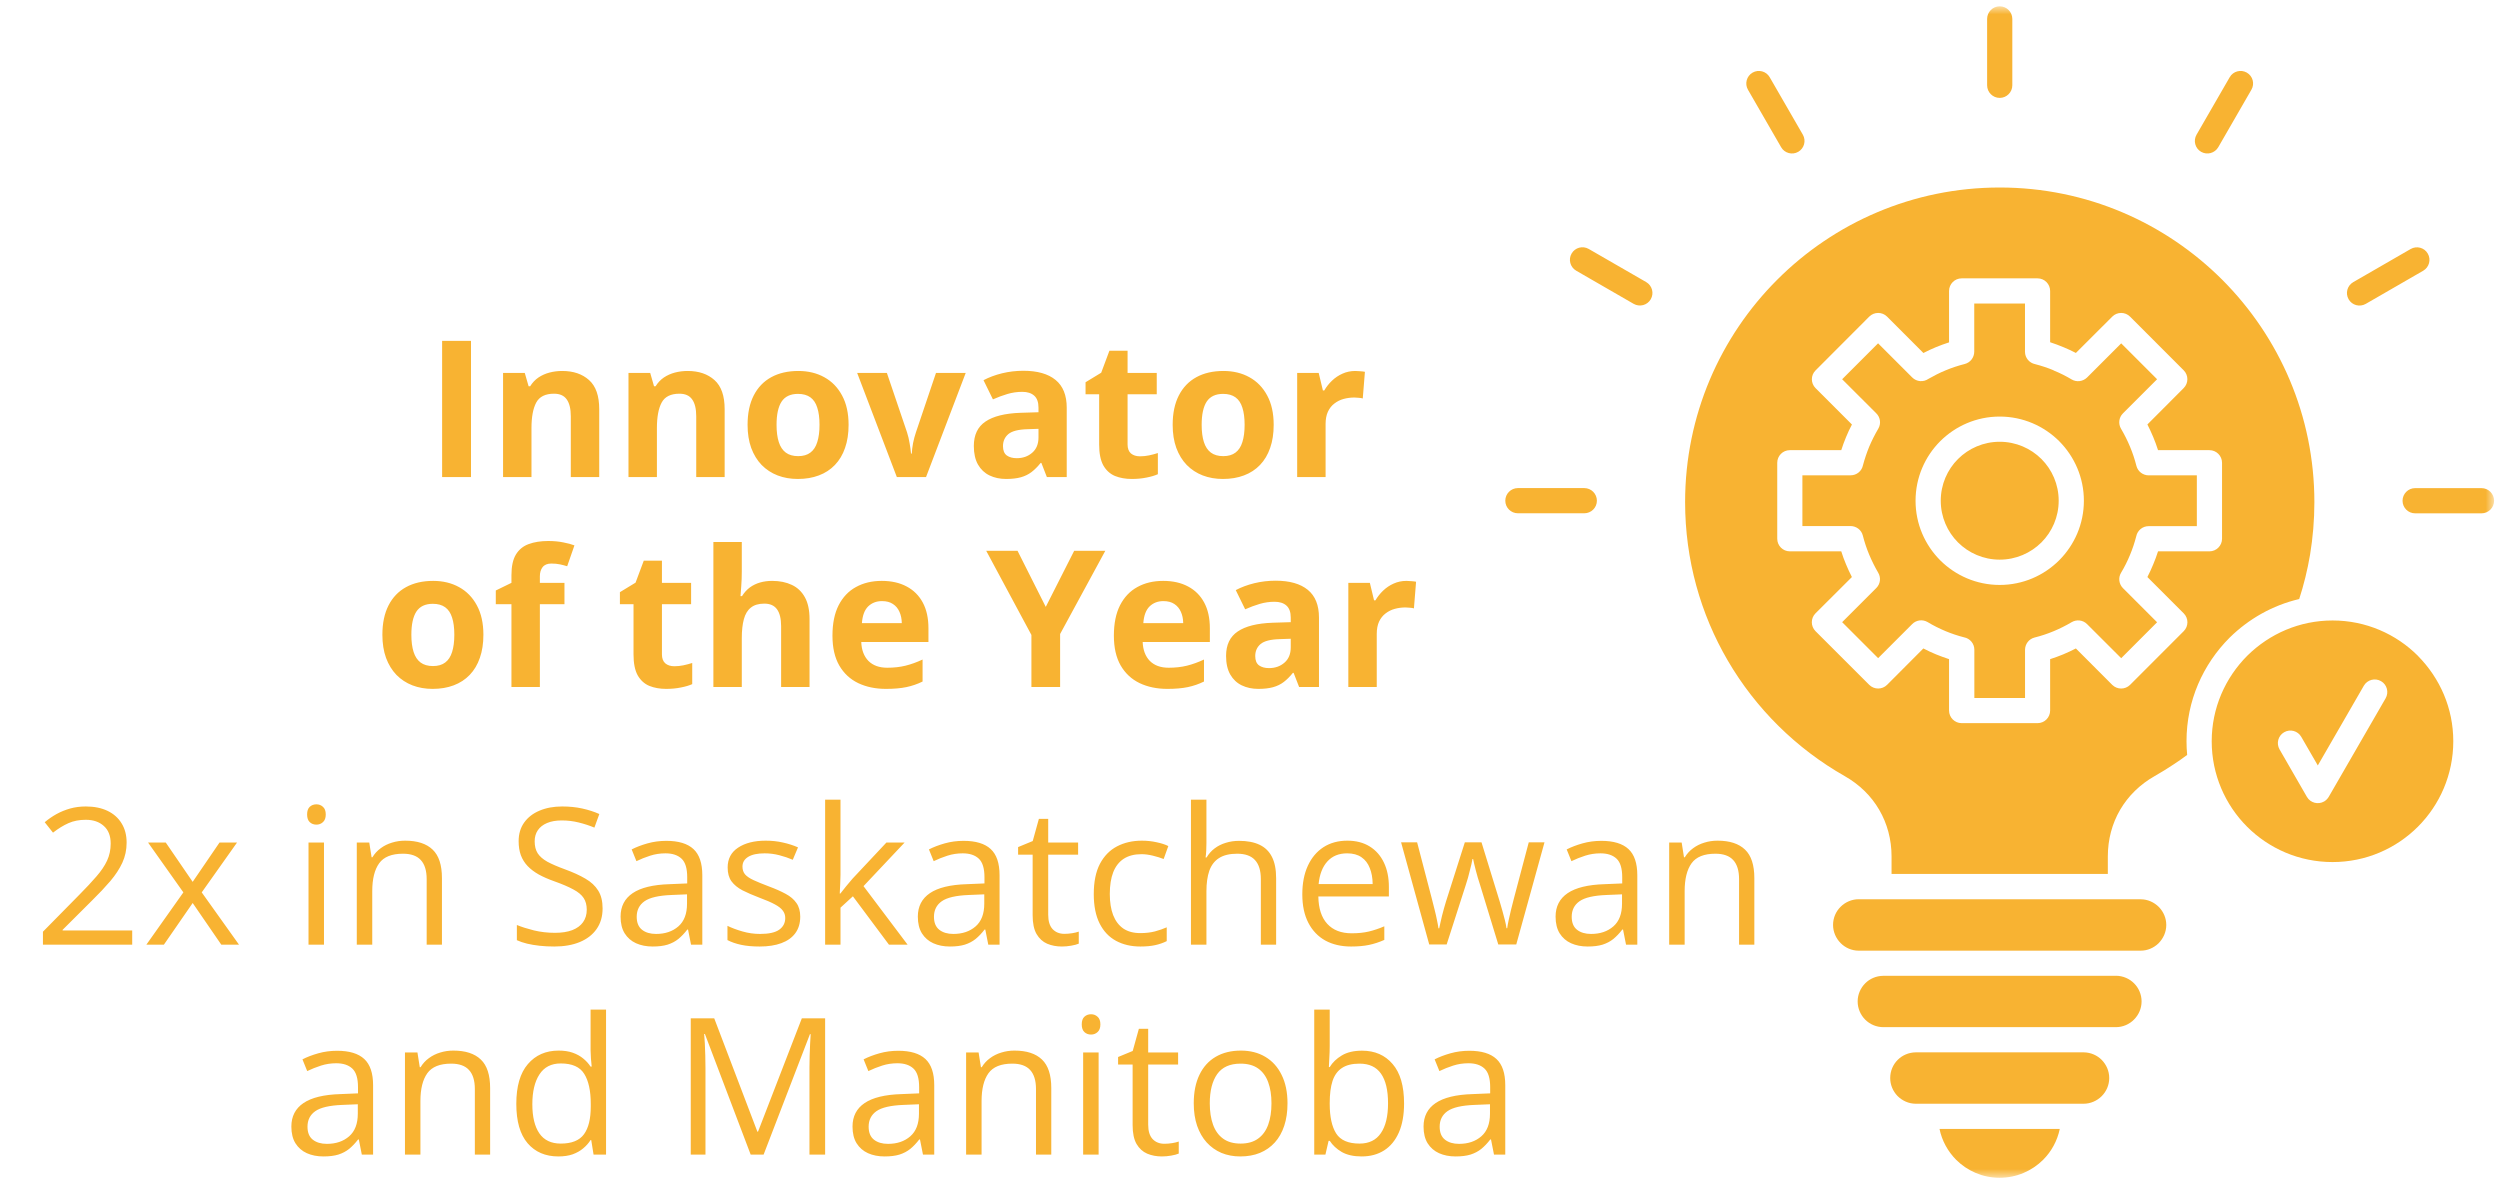 <svg width="262" height="124" viewBox="0 0 262 124" fill="none" xmlns="http://www.w3.org/2000/svg">
<g clip-path="url(#clip0_506_433)">
<mask id="mask0_506_433" style="mask-type:luminance" maskUnits="userSpaceOnUse" x="156" y="0" width="106" height="124">
<path d="M156.667 0.661H261.38V123.432H156.667V0.661Z" fill="white"/>
</mask>
<g mask="url(#mask0_506_433)">
<path d="M238.896 78.536C238.537 77.906 238.745 77.104 239.375 76.74C240.005 76.375 240.807 76.588 241.172 77.219L242.906 80.219L247.729 71.865C248.094 71.234 248.901 71.021 249.531 71.385C250.162 71.745 250.375 72.557 250.011 73.187L244.047 83.516C243.932 83.703 243.771 83.875 243.568 83.995C242.938 84.354 242.13 84.146 241.766 83.516L238.896 78.536ZM240.953 62.792C241.443 61.286 241.823 59.729 242.094 58.135C242.386 56.359 242.547 54.521 242.547 52.63C242.547 43.562 238.886 35.344 232.922 29.349C226.922 23.344 218.677 19.651 209.568 19.651C200.469 19.651 192.219 23.344 186.255 29.312C180.287 35.276 176.599 43.521 176.599 52.625C176.599 58.672 178.224 64.349 181.063 69.213C184 74.255 188.25 78.453 193.328 81.338C194.88 82.219 196.11 83.432 196.943 84.87C197.781 86.307 198.235 87.974 198.235 89.75V91.588H220.901V89.75C220.901 87.974 221.349 86.312 222.188 84.87C223.031 83.432 224.255 82.213 225.802 81.338C226.458 80.963 227.141 80.547 227.818 80.094C228.292 79.786 228.761 79.453 229.214 79.115C229.172 78.641 229.146 78.167 229.146 77.677C229.146 73.458 230.865 69.625 233.667 66.823C235.677 64.849 238.167 63.437 240.948 62.781L240.953 62.792ZM253.401 68.734C251.115 66.448 247.948 65.026 244.453 65.026C240.995 65.026 237.854 66.417 235.531 68.703C233.208 71.026 231.787 74.198 231.787 77.687C231.787 81.182 233.208 84.349 235.495 86.641C237.787 88.927 240.953 90.344 244.448 90.344C247.943 90.344 251.11 88.927 253.396 86.641C255.688 84.349 257.104 81.177 257.104 77.687C257.104 74.224 255.719 71.088 253.396 68.734H253.401ZM253.104 53.797C252.38 53.797 251.787 53.208 251.787 52.479C251.787 51.75 252.38 51.156 253.104 51.156H260.063C260.787 51.156 261.38 51.75 261.38 52.479C261.38 53.208 260.787 53.797 260.063 53.797H253.104ZM247.927 31.849C247.297 32.208 246.495 31.995 246.136 31.364C245.771 30.734 245.99 29.932 246.62 29.568L252.641 26.094C253.271 25.734 254.073 25.948 254.432 26.578C254.797 27.208 254.578 28.01 253.948 28.375L247.927 31.849ZM232.474 15.427C232.115 16.052 231.307 16.271 230.677 15.911C230.052 15.552 229.833 14.745 230.198 14.114L233.672 8.094C234.031 7.463 234.839 7.25 235.464 7.609C236.094 7.969 236.313 8.776 235.948 9.401L232.474 15.427ZM166.031 51.151C166.761 51.151 167.354 51.745 167.354 52.474C167.354 53.203 166.761 53.792 166.031 53.792H159.078C158.349 53.792 157.755 53.203 157.755 52.474C157.755 51.745 158.349 51.151 159.078 51.151H166.031ZM172.521 29.562C173.146 29.927 173.365 30.729 173 31.359C172.641 31.989 171.839 32.203 171.208 31.844L165.188 28.37C164.557 28.005 164.339 27.203 164.703 26.573C165.063 25.943 165.865 25.729 166.495 26.088L172.521 29.562ZM188.938 14.114C189.302 14.745 189.083 15.552 188.453 15.911C187.828 16.271 187.021 16.057 186.662 15.427L183.188 9.406C182.823 8.776 183.042 7.974 183.672 7.609C184.302 7.25 185.104 7.463 185.464 8.094L188.938 14.114ZM210.891 8.937C210.891 9.667 210.297 10.26 209.568 10.26C208.844 10.26 208.25 9.667 208.25 8.937V1.984C208.25 1.255 208.844 0.661 209.568 0.661C210.297 0.661 210.891 1.255 210.891 1.984V8.937ZM209.568 43.656C212.005 43.656 214.208 44.646 215.807 46.239C217.401 47.844 218.391 50.047 218.391 52.479C218.391 54.911 217.401 57.114 215.807 58.714C214.208 60.312 212.005 61.302 209.568 61.302C207.136 61.302 204.932 60.312 203.333 58.719C201.735 57.114 200.75 54.911 200.75 52.479C200.75 50.047 201.735 47.844 203.328 46.245C204.932 44.646 207.136 43.656 209.568 43.656ZM213.943 48.104C212.823 46.989 211.276 46.297 209.568 46.297C207.865 46.297 206.318 46.989 205.198 48.104C204.083 49.219 203.391 50.766 203.391 52.474C203.391 54.182 204.083 55.729 205.198 56.844C206.318 57.958 207.865 58.651 209.568 58.651C211.276 58.651 212.823 57.958 213.943 56.844C215.057 55.729 215.75 54.182 215.75 52.474C215.75 50.766 215.057 49.219 213.943 48.104ZM214.865 35.87C215.328 36.021 215.787 36.193 216.266 36.391C216.729 36.583 217.146 36.776 217.552 36.989L221.365 33.182C221.88 32.667 222.714 32.667 223.229 33.182L228.849 38.807C229.365 39.318 229.365 40.151 228.854 40.667L225.047 44.484C225.266 44.917 225.474 45.359 225.662 45.812C225.849 46.26 226.016 46.714 226.162 47.177H231.552C232.276 47.177 232.87 47.771 232.87 48.5V56.458C232.87 57.187 232.276 57.781 231.552 57.781H226.162C226.016 58.239 225.849 58.698 225.656 59.151C225.474 59.599 225.266 60.042 225.047 60.474L228.86 64.286C229.37 64.797 229.37 65.635 228.854 66.146L223.229 71.776C222.714 72.286 221.88 72.286 221.365 71.776L217.552 67.958C217.125 68.177 216.682 68.385 216.224 68.578C215.776 68.76 215.318 68.932 214.854 69.078V74.463C214.854 75.193 214.266 75.786 213.537 75.786H205.578C204.854 75.786 204.261 75.193 204.261 74.463V69.078C203.802 68.927 203.344 68.76 202.896 68.578C202.438 68.391 202 68.182 201.568 67.958L197.766 71.771C197.25 72.286 196.417 72.286 195.901 71.776L190.266 66.146C189.75 65.625 189.75 64.792 190.266 64.276L194.078 60.474C193.854 60.036 193.646 59.594 193.464 59.146C193.276 58.698 193.104 58.239 192.964 57.781H187.573C186.844 57.781 186.255 57.187 186.255 56.458V48.5C186.255 47.771 186.844 47.177 187.573 47.177H192.964C193.11 46.719 193.276 46.26 193.464 45.812C193.646 45.364 193.854 44.922 194.083 44.489L190.266 40.672C189.755 40.161 189.755 39.328 190.271 38.818L195.896 33.182C196.412 32.667 197.25 32.667 197.766 33.182L201.573 36.995C202 36.771 202.443 36.568 202.891 36.38C203.333 36.198 203.797 36.031 204.261 35.88V30.495C204.261 29.765 204.854 29.172 205.578 29.172H213.537C214.266 29.172 214.854 29.765 214.854 30.495V35.875L214.865 35.87ZM215.224 38.812C214.61 38.552 213.958 38.339 213.276 38.161C212.672 38.036 212.219 37.505 212.219 36.864V31.807H206.901V36.864C206.896 37.458 206.5 37.995 205.906 38.146C205.214 38.323 204.542 38.542 203.901 38.812C203.281 39.068 202.672 39.375 202.094 39.708C201.578 40.068 200.86 40.016 200.401 39.557L196.823 35.979L193.057 39.745L196.615 43.297C197.052 43.708 197.167 44.385 196.844 44.927C196.485 45.536 196.167 46.167 195.891 46.818C195.641 47.432 195.417 48.089 195.24 48.755C195.12 49.359 194.589 49.812 193.948 49.812H188.891V55.13H193.948C194.537 55.135 195.078 55.531 195.224 56.125C195.401 56.823 195.625 57.489 195.891 58.125C196.167 58.781 196.485 59.422 196.839 60.026C197.136 60.526 197.073 61.187 196.641 61.62L193.057 65.203L196.828 68.974L200.375 65.427C200.792 64.984 201.469 64.875 202.011 65.193C202.615 65.557 203.255 65.875 203.912 66.151C204.516 66.401 205.162 66.62 205.833 66.792C206.448 66.906 206.912 67.443 206.912 68.094V73.151H212.224V68.094C212.229 67.5 212.625 66.963 213.224 66.812C213.912 66.641 214.583 66.417 215.219 66.151C215.87 65.88 216.505 65.562 217.12 65.198C217.625 64.906 218.287 64.969 218.719 65.401L222.302 68.979L226.063 65.213L222.479 61.63C222.068 61.214 221.969 60.552 222.287 60.026C222.641 59.437 222.958 58.807 223.229 58.146C223.485 57.531 223.703 56.885 223.88 56.198C224.005 55.594 224.537 55.141 225.172 55.141H230.229V49.818H225.172C224.583 49.812 224.047 49.417 223.896 48.823C223.719 48.125 223.495 47.458 223.229 46.823C222.958 46.167 222.636 45.531 222.281 44.927C221.985 44.422 222.047 43.76 222.479 43.328L226.063 39.745L222.302 35.984L218.719 39.568C218.292 39.979 217.636 40.078 217.11 39.766C216.526 39.417 215.912 39.104 215.219 38.823L215.224 38.812ZM215.865 118.312H203.261C203.516 119.557 204.141 120.677 205 121.542C206.167 122.708 207.781 123.432 209.557 123.432C211.339 123.432 212.953 122.708 214.12 121.547C214.985 120.682 215.604 119.562 215.865 118.312ZM218.38 110.286H200.766C200.021 110.297 199.36 110.594 198.88 111.073C198.391 111.562 198.094 112.234 198.094 112.979C198.094 113.693 198.37 114.338 198.849 114.849C199.365 115.365 200.042 115.672 200.781 115.672H218.354C219.089 115.672 219.766 115.365 220.255 114.88C220.745 114.391 221.047 113.719 221.047 112.979C221.047 112.24 220.745 111.568 220.255 111.073C219.776 110.594 219.115 110.297 218.386 110.286H218.38ZM221.787 102.266H197.36C196.61 102.276 195.953 102.573 195.479 103.047C194.99 103.536 194.682 104.213 194.682 104.948C194.682 105.693 194.99 106.37 195.469 106.854C195.958 107.344 196.636 107.646 197.375 107.646H221.745C222.479 107.646 223.156 107.344 223.641 106.854C224.13 106.365 224.438 105.693 224.438 104.948C224.438 104.208 224.13 103.531 223.651 103.052C223.172 102.573 222.505 102.271 221.781 102.26L221.787 102.266ZM224.339 94.24H194.792C194.057 94.24 193.38 94.547 192.896 95.031C192.406 95.516 192.104 96.187 192.104 96.932C192.104 97.667 192.412 98.344 192.896 98.833C193.38 99.323 194.052 99.63 194.792 99.63H224.339C225.047 99.63 225.698 99.349 226.203 98.87C226.719 98.349 227.026 97.672 227.026 96.937C227.026 96.224 226.745 95.578 226.266 95.068C225.75 94.552 225.078 94.245 224.339 94.245V94.24Z" fill="#F8B332"/>
</g>
<path d="M13.855 99H4.5V97.643L8.318 93.766C9.028 93.049 9.624 92.412 10.105 91.852C10.594 91.292 10.965 90.742 11.219 90.201C11.473 89.654 11.6 89.055 11.6 88.404C11.6 87.597 11.359 86.982 10.877 86.559C10.402 86.129 9.773 85.914 8.992 85.914C8.309 85.914 7.703 86.031 7.176 86.266C6.648 86.5 6.108 86.832 5.555 87.262L4.686 86.168C5.063 85.849 5.473 85.566 5.916 85.318C6.365 85.071 6.844 84.876 7.352 84.732C7.866 84.589 8.413 84.518 8.992 84.518C9.871 84.518 10.63 84.671 11.268 84.977C11.906 85.283 12.397 85.719 12.742 86.285C13.094 86.852 13.27 87.525 13.27 88.307C13.27 89.062 13.12 89.765 12.82 90.416C12.521 91.061 12.101 91.702 11.56 92.34C11.02 92.971 10.389 93.642 9.666 94.352L6.561 97.447V97.516H13.855V99ZM19.217 93.522L15.516 88.297H17.371L20.193 92.418L23.006 88.297H24.842L21.141 93.522L25.047 99H23.191L20.193 94.635L17.176 99H15.34L19.217 93.522ZM33.953 88.297V99H32.332V88.297H33.953ZM33.162 84.293C33.429 84.293 33.657 84.381 33.846 84.557C34.041 84.726 34.139 84.993 34.139 85.357C34.139 85.716 34.041 85.982 33.846 86.158C33.657 86.334 33.429 86.422 33.162 86.422C32.882 86.422 32.648 86.334 32.459 86.158C32.277 85.982 32.185 85.716 32.185 85.357C32.185 84.993 32.277 84.726 32.459 84.557C32.648 84.381 32.882 84.293 33.162 84.293ZM42.459 88.102C43.728 88.102 44.689 88.414 45.34 89.039C45.991 89.658 46.316 90.654 46.316 92.027V99H44.715V92.135C44.715 91.243 44.51 90.576 44.1 90.133C43.696 89.69 43.074 89.469 42.234 89.469C41.05 89.469 40.216 89.804 39.734 90.475C39.253 91.145 39.012 92.118 39.012 93.394V99H37.391V88.297H38.699L38.943 89.84H39.031C39.259 89.462 39.549 89.147 39.9 88.893C40.252 88.632 40.646 88.437 41.082 88.307C41.518 88.17 41.977 88.102 42.459 88.102ZM63.152 95.201C63.152 96.047 62.941 96.77 62.518 97.369C62.101 97.962 61.515 98.414 60.76 98.727C60.005 99.039 59.116 99.195 58.094 99.195C57.553 99.195 57.042 99.169 56.56 99.117C56.079 99.065 55.636 98.99 55.232 98.893C54.829 98.795 54.474 98.674 54.168 98.531V96.939C54.656 97.141 55.252 97.33 55.955 97.506C56.658 97.675 57.394 97.76 58.162 97.76C58.878 97.76 59.484 97.665 59.978 97.477C60.473 97.281 60.848 97.005 61.102 96.647C61.362 96.282 61.492 95.846 61.492 95.338C61.492 94.85 61.385 94.443 61.17 94.117C60.955 93.785 60.597 93.486 60.096 93.219C59.601 92.945 58.924 92.656 58.065 92.35C57.459 92.135 56.925 91.9 56.463 91.647C56.001 91.386 55.613 91.093 55.301 90.768C54.988 90.442 54.751 90.064 54.588 89.635C54.432 89.205 54.353 88.713 54.353 88.16C54.353 87.398 54.546 86.747 54.93 86.207C55.32 85.66 55.857 85.243 56.541 84.957C57.231 84.664 58.022 84.518 58.914 84.518C59.676 84.518 60.379 84.589 61.023 84.732C61.675 84.876 62.27 85.068 62.81 85.309L62.293 86.734C61.779 86.519 61.232 86.341 60.652 86.197C60.079 86.054 59.487 85.982 58.875 85.982C58.263 85.982 57.745 86.074 57.322 86.256C56.906 86.432 56.587 86.682 56.365 87.008C56.144 87.333 56.033 87.721 56.033 88.17C56.033 88.671 56.137 89.088 56.346 89.42C56.56 89.752 56.899 90.048 57.361 90.309C57.83 90.562 58.449 90.829 59.217 91.109C60.057 91.415 60.77 91.741 61.355 92.086C61.941 92.424 62.387 92.841 62.693 93.336C62.999 93.824 63.152 94.446 63.152 95.201ZM69.832 88.121C71.108 88.121 72.055 88.408 72.674 88.981C73.292 89.553 73.602 90.468 73.602 91.725V99H72.42L72.107 97.418H72.029C71.73 97.809 71.417 98.137 71.092 98.404C70.766 98.665 70.389 98.863 69.959 99C69.536 99.13 69.015 99.195 68.397 99.195C67.745 99.195 67.166 99.081 66.658 98.853C66.157 98.626 65.76 98.281 65.467 97.818C65.18 97.356 65.037 96.77 65.037 96.061C65.037 94.993 65.46 94.172 66.307 93.6C67.153 93.027 68.442 92.714 70.174 92.662L72.019 92.584V91.93C72.019 91.005 71.821 90.357 71.424 89.986C71.027 89.615 70.467 89.43 69.744 89.43C69.184 89.43 68.65 89.511 68.143 89.674C67.635 89.837 67.153 90.029 66.697 90.25L66.199 89.019C66.681 88.772 67.234 88.561 67.859 88.385C68.484 88.209 69.142 88.121 69.832 88.121ZM72 93.727L70.369 93.795C69.034 93.847 68.094 94.065 67.547 94.449C67 94.833 66.727 95.377 66.727 96.08C66.727 96.692 66.912 97.144 67.283 97.438C67.654 97.731 68.146 97.877 68.758 97.877C69.708 97.877 70.486 97.613 71.092 97.086C71.697 96.559 72 95.768 72 94.713V93.727ZM83.865 96.07C83.865 96.754 83.693 97.33 83.348 97.799C83.009 98.261 82.521 98.609 81.883 98.844C81.251 99.078 80.496 99.195 79.617 99.195C78.868 99.195 78.221 99.137 77.674 99.019C77.127 98.902 76.648 98.736 76.238 98.522V97.027C76.674 97.242 77.195 97.438 77.801 97.613C78.406 97.789 79.025 97.877 79.656 97.877C80.581 97.877 81.251 97.727 81.668 97.428C82.085 97.128 82.293 96.721 82.293 96.207C82.293 95.914 82.208 95.657 82.039 95.436C81.876 95.208 81.6 94.99 81.209 94.781C80.818 94.566 80.278 94.332 79.588 94.078C78.904 93.818 78.312 93.561 77.811 93.307C77.316 93.046 76.932 92.731 76.658 92.359C76.391 91.988 76.258 91.507 76.258 90.914C76.258 90.009 76.622 89.316 77.352 88.834C78.087 88.346 79.051 88.102 80.242 88.102C80.887 88.102 81.489 88.167 82.049 88.297C82.615 88.421 83.143 88.59 83.631 88.805L83.084 90.103C82.641 89.915 82.169 89.755 81.668 89.625C81.167 89.495 80.656 89.43 80.135 89.43C79.386 89.43 78.81 89.553 78.406 89.801C78.009 90.048 77.811 90.387 77.811 90.816C77.811 91.148 77.902 91.422 78.084 91.637C78.273 91.852 78.572 92.053 78.982 92.242C79.393 92.431 79.933 92.652 80.603 92.906C81.274 93.154 81.853 93.411 82.342 93.678C82.83 93.938 83.204 94.257 83.465 94.635C83.732 95.006 83.865 95.484 83.865 96.07ZM88.084 83.805V91.695C88.084 91.956 88.074 92.275 88.055 92.652C88.035 93.023 88.019 93.352 88.006 93.639H88.074C88.211 93.469 88.409 93.219 88.67 92.887C88.937 92.555 89.162 92.288 89.344 92.086L92.898 88.297H94.803L90.496 92.867L95.115 99H93.162L89.383 93.932L88.084 95.123V99H86.473V83.805H88.084ZM100.984 88.121C102.26 88.121 103.208 88.408 103.826 88.981C104.445 89.553 104.754 90.468 104.754 91.725V99H103.572L103.26 97.418H103.182C102.882 97.809 102.57 98.137 102.244 98.404C101.919 98.665 101.541 98.863 101.111 99C100.688 99.13 100.167 99.195 99.549 99.195C98.898 99.195 98.318 99.081 97.811 98.853C97.309 98.626 96.912 98.281 96.619 97.818C96.333 97.356 96.189 96.77 96.189 96.061C96.189 94.993 96.613 94.172 97.459 93.6C98.305 93.027 99.594 92.714 101.326 92.662L103.172 92.584V91.93C103.172 91.005 102.973 90.357 102.576 89.986C102.179 89.615 101.619 89.43 100.896 89.43C100.337 89.43 99.803 89.511 99.295 89.674C98.787 89.837 98.305 90.029 97.85 90.25L97.352 89.019C97.833 88.772 98.387 88.561 99.012 88.385C99.637 88.209 100.294 88.121 100.984 88.121ZM103.152 93.727L101.521 93.795C100.187 93.847 99.246 94.065 98.699 94.449C98.152 94.833 97.879 95.377 97.879 96.08C97.879 96.692 98.064 97.144 98.436 97.438C98.807 97.731 99.298 97.877 99.91 97.877C100.861 97.877 101.639 97.613 102.244 97.086C102.85 96.559 103.152 95.768 103.152 94.713V93.727ZM111.551 97.867C111.818 97.867 112.091 97.844 112.371 97.799C112.651 97.753 112.879 97.698 113.055 97.633V98.893C112.866 98.977 112.602 99.049 112.264 99.107C111.932 99.166 111.606 99.195 111.287 99.195C110.721 99.195 110.206 99.098 109.744 98.902C109.282 98.701 108.911 98.362 108.631 97.887C108.357 97.412 108.221 96.754 108.221 95.914V89.566H106.697V88.775L108.23 88.141L108.875 85.816H109.852V88.297H112.986V89.566H109.852V95.865C109.852 96.536 110.005 97.037 110.311 97.369C110.623 97.701 111.036 97.867 111.551 97.867ZM119.51 99.195C118.546 99.195 117.697 98.997 116.961 98.6C116.225 98.203 115.652 97.597 115.242 96.783C114.832 95.969 114.627 94.944 114.627 93.707C114.627 92.412 114.842 91.353 115.271 90.533C115.708 89.706 116.307 89.094 117.068 88.697C117.83 88.3 118.696 88.102 119.666 88.102C120.2 88.102 120.714 88.157 121.209 88.268C121.71 88.372 122.12 88.505 122.439 88.668L121.951 90.025C121.626 89.895 121.248 89.778 120.818 89.674C120.395 89.57 119.998 89.518 119.627 89.518C118.885 89.518 118.266 89.677 117.771 89.996C117.283 90.315 116.915 90.784 116.668 91.402C116.427 92.021 116.307 92.783 116.307 93.688C116.307 94.553 116.424 95.292 116.658 95.904C116.899 96.516 117.254 96.985 117.723 97.311C118.198 97.63 118.79 97.789 119.5 97.789C120.066 97.789 120.577 97.731 121.033 97.613C121.489 97.49 121.902 97.346 122.273 97.184V98.629C121.915 98.811 121.515 98.951 121.072 99.049C120.636 99.147 120.115 99.195 119.51 99.195ZM126.434 83.805V88.346C126.434 88.606 126.427 88.87 126.414 89.137C126.401 89.397 126.378 89.638 126.346 89.859H126.453C126.674 89.482 126.954 89.166 127.293 88.912C127.638 88.652 128.029 88.456 128.465 88.326C128.901 88.189 129.363 88.121 129.852 88.121C130.711 88.121 131.427 88.258 132 88.531C132.579 88.805 133.012 89.228 133.299 89.801C133.592 90.374 133.738 91.116 133.738 92.027V99H132.137V92.135C132.137 91.243 131.932 90.576 131.521 90.133C131.118 89.69 130.496 89.469 129.656 89.469C128.862 89.469 128.227 89.622 127.752 89.928C127.283 90.227 126.945 90.67 126.736 91.256C126.535 91.842 126.434 92.558 126.434 93.404V99H124.812V83.805H126.434ZM141.199 88.102C142.111 88.102 142.892 88.303 143.543 88.707C144.194 89.111 144.692 89.677 145.037 90.406C145.382 91.129 145.555 91.975 145.555 92.945V93.951H138.162C138.182 95.208 138.494 96.165 139.1 96.822C139.705 97.48 140.558 97.809 141.658 97.809C142.335 97.809 142.934 97.747 143.455 97.623C143.976 97.499 144.516 97.317 145.076 97.076V98.502C144.536 98.743 143.999 98.919 143.465 99.029C142.938 99.14 142.312 99.195 141.59 99.195C140.561 99.195 139.663 98.987 138.895 98.57C138.133 98.147 137.54 97.529 137.117 96.715C136.694 95.901 136.482 94.905 136.482 93.727C136.482 92.574 136.674 91.578 137.059 90.738C137.449 89.892 137.996 89.241 138.699 88.785C139.409 88.329 140.242 88.102 141.199 88.102ZM141.18 89.43C140.314 89.43 139.624 89.713 139.109 90.279C138.595 90.846 138.289 91.637 138.191 92.652H143.855C143.849 92.014 143.748 91.454 143.553 90.973C143.364 90.484 143.074 90.107 142.684 89.84C142.293 89.566 141.792 89.43 141.18 89.43ZM157.02 98.981L155.115 92.75C155.031 92.483 154.949 92.223 154.871 91.969C154.799 91.708 154.731 91.461 154.666 91.227C154.607 90.986 154.552 90.764 154.5 90.562C154.454 90.354 154.415 90.175 154.383 90.025H154.314C154.288 90.175 154.253 90.354 154.207 90.562C154.161 90.764 154.106 90.986 154.041 91.227C153.982 91.467 153.917 91.721 153.846 91.988C153.774 92.249 153.693 92.512 153.602 92.779L151.609 98.981H149.783L146.834 88.277H148.514L150.057 94.186C150.161 94.576 150.258 94.963 150.35 95.348C150.447 95.725 150.529 96.083 150.594 96.422C150.665 96.754 150.717 97.044 150.75 97.291H150.828C150.867 97.128 150.91 96.933 150.955 96.705C151.007 96.477 151.062 96.236 151.121 95.982C151.186 95.722 151.255 95.465 151.326 95.211C151.398 94.951 151.469 94.706 151.541 94.478L153.514 88.277H155.262L157.166 94.469C157.264 94.781 157.358 95.107 157.449 95.445C157.547 95.784 157.635 96.113 157.713 96.432C157.791 96.744 157.846 97.024 157.879 97.272H157.957C157.983 97.05 158.032 96.777 158.104 96.451C158.175 96.126 158.257 95.768 158.348 95.377C158.445 94.986 158.546 94.589 158.65 94.186L160.213 88.277H161.863L158.904 98.981H157.02ZM167.82 88.121C169.096 88.121 170.044 88.408 170.662 88.981C171.281 89.553 171.59 90.468 171.59 91.725V99H170.408L170.096 97.418H170.018C169.718 97.809 169.406 98.137 169.08 98.404C168.755 98.665 168.377 98.863 167.947 99C167.524 99.13 167.003 99.195 166.385 99.195C165.734 99.195 165.154 99.081 164.646 98.853C164.145 98.626 163.748 98.281 163.455 97.818C163.169 97.356 163.025 96.77 163.025 96.061C163.025 94.993 163.449 94.172 164.295 93.6C165.141 93.027 166.43 92.714 168.162 92.662L170.008 92.584V91.93C170.008 91.005 169.809 90.357 169.412 89.986C169.015 89.615 168.455 89.43 167.732 89.43C167.173 89.43 166.639 89.511 166.131 89.674C165.623 89.837 165.141 90.029 164.686 90.25L164.188 89.019C164.669 88.772 165.223 88.561 165.848 88.385C166.473 88.209 167.13 88.121 167.82 88.121ZM169.988 93.727L168.357 93.795C167.023 93.847 166.082 94.065 165.535 94.449C164.988 94.833 164.715 95.377 164.715 96.08C164.715 96.692 164.9 97.144 165.271 97.438C165.643 97.731 166.134 97.877 166.746 97.877C167.697 97.877 168.475 97.613 169.08 97.086C169.686 96.559 169.988 95.768 169.988 94.713V93.727ZM179.998 88.102C181.268 88.102 182.228 88.414 182.879 89.039C183.53 89.658 183.855 90.654 183.855 92.027V99H182.254V92.135C182.254 91.243 182.049 90.576 181.639 90.133C181.235 89.69 180.613 89.469 179.773 89.469C178.589 89.469 177.755 89.804 177.273 90.475C176.792 91.145 176.551 92.118 176.551 93.394V99H174.93V88.297H176.238L176.482 89.84H176.57C176.798 89.462 177.088 89.147 177.439 88.893C177.791 88.632 178.185 88.437 178.621 88.307C179.057 88.17 179.516 88.102 179.998 88.102ZM35.33 110.121C36.606 110.121 37.553 110.408 38.172 110.98C38.79 111.553 39.1 112.468 39.1 113.725V121H37.918L37.605 119.418H37.527C37.228 119.809 36.915 120.137 36.59 120.404C36.264 120.665 35.887 120.863 35.457 121C35.034 121.13 34.513 121.195 33.895 121.195C33.243 121.195 32.664 121.081 32.156 120.854C31.655 120.626 31.258 120.281 30.965 119.818C30.678 119.356 30.535 118.77 30.535 118.061C30.535 116.993 30.958 116.173 31.805 115.6C32.651 115.027 33.94 114.714 35.672 114.662L37.518 114.584V113.93C37.518 113.005 37.319 112.357 36.922 111.986C36.525 111.615 35.965 111.43 35.242 111.43C34.682 111.43 34.148 111.511 33.641 111.674C33.133 111.837 32.651 112.029 32.195 112.25L31.697 111.02C32.179 110.772 32.732 110.561 33.357 110.385C33.982 110.209 34.64 110.121 35.33 110.121ZM37.498 115.727L35.867 115.795C34.533 115.847 33.592 116.065 33.045 116.449C32.498 116.833 32.225 117.377 32.225 118.08C32.225 118.692 32.41 119.145 32.781 119.438C33.152 119.73 33.644 119.877 34.256 119.877C35.206 119.877 35.984 119.613 36.59 119.086C37.195 118.559 37.498 117.768 37.498 116.713V115.727ZM47.508 110.102C48.777 110.102 49.738 110.414 50.389 111.039C51.04 111.658 51.365 112.654 51.365 114.027V121H49.764V114.135C49.764 113.243 49.559 112.576 49.148 112.133C48.745 111.69 48.123 111.469 47.283 111.469C46.098 111.469 45.265 111.804 44.783 112.475C44.301 113.145 44.06 114.118 44.06 115.395V121H42.44V110.297H43.748L43.992 111.84H44.08C44.308 111.462 44.598 111.146 44.949 110.893C45.301 110.632 45.695 110.437 46.131 110.307C46.567 110.17 47.026 110.102 47.508 110.102ZM58.514 121.195C57.16 121.195 56.085 120.733 55.291 119.809C54.503 118.884 54.109 117.51 54.109 115.688C54.109 113.845 54.513 112.455 55.32 111.518C56.128 110.574 57.202 110.102 58.543 110.102C59.109 110.102 59.604 110.176 60.027 110.326C60.45 110.476 60.815 110.678 61.121 110.932C61.427 111.179 61.684 111.462 61.893 111.781H62.01C61.984 111.579 61.958 111.303 61.932 110.951C61.906 110.6 61.893 110.313 61.893 110.092V105.805H63.514V121H62.205L61.961 119.477H61.893C61.691 119.796 61.434 120.085 61.121 120.346C60.815 120.606 60.447 120.814 60.018 120.971C59.594 121.12 59.093 121.195 58.514 121.195ZM58.768 119.848C59.913 119.848 60.724 119.522 61.199 118.871C61.675 118.22 61.912 117.253 61.912 115.971V115.678C61.912 114.317 61.684 113.272 61.228 112.543C60.779 111.814 59.959 111.449 58.768 111.449C57.772 111.449 57.026 111.833 56.531 112.602C56.036 113.363 55.789 114.405 55.789 115.727C55.789 117.042 56.033 118.057 56.522 118.773C57.016 119.49 57.765 119.848 58.768 119.848ZM78.67 121L73.875 108.363H73.797C73.823 108.63 73.846 108.956 73.865 109.34C73.885 109.724 73.901 110.144 73.914 110.6C73.927 111.049 73.934 111.508 73.934 111.977V121H72.391V106.723H74.852L79.373 118.598H79.441L84.031 106.723H86.473V121H84.832V111.859C84.832 111.436 84.838 111.013 84.852 110.59C84.865 110.16 84.881 109.757 84.9 109.379C84.92 108.995 84.939 108.663 84.959 108.383H84.881L80.027 121H78.67ZM94.139 110.121C95.415 110.121 96.362 110.408 96.981 110.98C97.599 111.553 97.908 112.468 97.908 113.725V121H96.727L96.414 119.418H96.336C96.037 119.809 95.724 120.137 95.398 120.404C95.073 120.665 94.695 120.863 94.266 121C93.842 121.13 93.322 121.195 92.703 121.195C92.052 121.195 91.473 121.081 90.965 120.854C90.463 120.626 90.066 120.281 89.773 119.818C89.487 119.356 89.344 118.77 89.344 118.061C89.344 116.993 89.767 116.173 90.613 115.6C91.46 115.027 92.749 114.714 94.481 114.662L96.326 114.584V113.93C96.326 113.005 96.128 112.357 95.731 111.986C95.333 111.615 94.773 111.43 94.051 111.43C93.491 111.43 92.957 111.511 92.449 111.674C91.941 111.837 91.46 112.029 91.004 112.25L90.506 111.02C90.988 110.772 91.541 110.561 92.166 110.385C92.791 110.209 93.449 110.121 94.139 110.121ZM96.307 115.727L94.676 115.795C93.341 115.847 92.4 116.065 91.853 116.449C91.307 116.833 91.033 117.377 91.033 118.08C91.033 118.692 91.219 119.145 91.59 119.438C91.961 119.73 92.453 119.877 93.064 119.877C94.015 119.877 94.793 119.613 95.398 119.086C96.004 118.559 96.307 117.768 96.307 116.713V115.727ZM106.316 110.102C107.586 110.102 108.546 110.414 109.197 111.039C109.848 111.658 110.174 112.654 110.174 114.027V121H108.572V114.135C108.572 113.243 108.367 112.576 107.957 112.133C107.553 111.69 106.932 111.469 106.092 111.469C104.907 111.469 104.074 111.804 103.592 112.475C103.11 113.145 102.869 114.118 102.869 115.395V121H101.248V110.297H102.557L102.801 111.84H102.889C103.117 111.462 103.406 111.146 103.758 110.893C104.109 110.632 104.503 110.437 104.939 110.307C105.376 110.17 105.835 110.102 106.316 110.102ZM115.135 110.297V121H113.514V110.297H115.135ZM114.344 106.293C114.611 106.293 114.839 106.381 115.027 106.557C115.223 106.726 115.32 106.993 115.32 107.357C115.32 107.715 115.223 107.982 115.027 108.158C114.839 108.334 114.611 108.422 114.344 108.422C114.064 108.422 113.829 108.334 113.641 108.158C113.458 107.982 113.367 107.715 113.367 107.357C113.367 106.993 113.458 106.726 113.641 106.557C113.829 106.381 114.064 106.293 114.344 106.293ZM122.029 119.867C122.296 119.867 122.57 119.844 122.85 119.799C123.13 119.753 123.357 119.698 123.533 119.633V120.893C123.344 120.977 123.081 121.049 122.742 121.107C122.41 121.166 122.085 121.195 121.766 121.195C121.199 121.195 120.685 121.098 120.223 120.902C119.76 120.701 119.389 120.362 119.109 119.887C118.836 119.411 118.699 118.754 118.699 117.914V111.566H117.176V110.775L118.709 110.141L119.354 107.816H120.33V110.297H123.465V111.566H120.33V117.865C120.33 118.536 120.483 119.037 120.789 119.369C121.102 119.701 121.515 119.867 122.029 119.867ZM134.93 115.629C134.93 116.508 134.816 117.292 134.588 117.982C134.36 118.673 134.031 119.255 133.602 119.73C133.172 120.206 132.651 120.57 132.039 120.824C131.434 121.072 130.747 121.195 129.979 121.195C129.262 121.195 128.605 121.072 128.006 120.824C127.413 120.57 126.899 120.206 126.463 119.73C126.033 119.255 125.698 118.673 125.457 117.982C125.223 117.292 125.105 116.508 125.105 115.629C125.105 114.457 125.304 113.461 125.701 112.641C126.098 111.814 126.665 111.186 127.4 110.756C128.143 110.32 129.025 110.102 130.047 110.102C131.023 110.102 131.876 110.32 132.605 110.756C133.341 111.192 133.911 111.824 134.314 112.65C134.725 113.471 134.93 114.464 134.93 115.629ZM126.785 115.629C126.785 116.488 126.899 117.234 127.127 117.865C127.355 118.497 127.706 118.985 128.182 119.33C128.657 119.675 129.269 119.848 130.018 119.848C130.76 119.848 131.368 119.675 131.844 119.33C132.326 118.985 132.68 118.497 132.908 117.865C133.136 117.234 133.25 116.488 133.25 115.629C133.25 114.776 133.136 114.04 132.908 113.422C132.68 112.797 132.329 112.315 131.854 111.977C131.378 111.638 130.763 111.469 130.008 111.469C128.895 111.469 128.077 111.837 127.557 112.572C127.042 113.308 126.785 114.327 126.785 115.629ZM139.354 105.805V109.604C139.354 110.04 139.34 110.463 139.314 110.873C139.295 111.283 139.279 111.602 139.266 111.83H139.354C139.646 111.348 140.07 110.941 140.623 110.609C141.176 110.277 141.883 110.111 142.742 110.111C144.083 110.111 145.151 110.577 145.945 111.508C146.746 112.432 147.146 113.809 147.146 115.639C147.146 116.843 146.964 117.859 146.6 118.686C146.235 119.512 145.721 120.137 145.057 120.561C144.393 120.984 143.608 121.195 142.703 121.195C141.857 121.195 141.16 121.039 140.613 120.727C140.073 120.408 139.656 120.02 139.363 119.564H139.236L138.904 121H137.732V105.805H139.354ZM142.479 111.469C141.704 111.469 141.089 111.622 140.633 111.928C140.177 112.227 139.848 112.683 139.646 113.295C139.451 113.9 139.354 114.669 139.354 115.6V115.688C139.354 117.035 139.578 118.067 140.027 118.783C140.477 119.493 141.294 119.848 142.479 119.848C143.475 119.848 144.22 119.483 144.715 118.754C145.216 118.025 145.467 116.983 145.467 115.629C145.467 114.249 145.219 113.21 144.725 112.514C144.236 111.817 143.488 111.469 142.479 111.469ZM153.982 110.121C155.258 110.121 156.206 110.408 156.824 110.98C157.443 111.553 157.752 112.468 157.752 113.725V121H156.57L156.258 119.418H156.18C155.88 119.809 155.568 120.137 155.242 120.404C154.917 120.665 154.539 120.863 154.109 121C153.686 121.13 153.165 121.195 152.547 121.195C151.896 121.195 151.316 121.081 150.809 120.854C150.307 120.626 149.91 120.281 149.617 119.818C149.331 119.356 149.188 118.77 149.188 118.061C149.188 116.993 149.611 116.173 150.457 115.6C151.303 115.027 152.592 114.714 154.324 114.662L156.17 114.584V113.93C156.17 113.005 155.971 112.357 155.574 111.986C155.177 111.615 154.617 111.43 153.895 111.43C153.335 111.43 152.801 111.511 152.293 111.674C151.785 111.837 151.303 112.029 150.848 112.25L150.35 111.02C150.831 110.772 151.385 110.561 152.01 110.385C152.635 110.209 153.292 110.121 153.982 110.121ZM156.15 115.727L154.52 115.795C153.185 115.847 152.244 116.065 151.697 116.449C151.15 116.833 150.877 117.377 150.877 118.08C150.877 118.692 151.062 119.145 151.434 119.438C151.805 119.73 152.296 119.877 152.908 119.877C153.859 119.877 154.637 119.613 155.242 119.086C155.848 118.559 156.15 117.768 156.15 116.713V115.727Z" fill="#F8B332"/>
<path d="M46.334 50V35.723H49.361V50H46.334ZM58.922 38.877C60.087 38.877 61.025 39.196 61.734 39.834C62.444 40.465 62.799 41.481 62.799 42.881V50H59.82V43.623C59.82 42.842 59.677 42.253 59.391 41.855C59.111 41.458 58.668 41.26 58.062 41.26C57.151 41.26 56.529 41.569 56.197 42.188C55.865 42.806 55.699 43.698 55.699 44.863V50H52.721V39.082H54.996L55.397 40.478H55.562C55.797 40.101 56.087 39.795 56.432 39.56C56.783 39.326 57.171 39.154 57.594 39.043C58.023 38.932 58.466 38.877 58.922 38.877ZM72.066 38.877C73.232 38.877 74.169 39.196 74.879 39.834C75.588 40.465 75.943 41.481 75.943 42.881V50H72.965V43.623C72.965 42.842 72.822 42.253 72.535 41.855C72.255 41.458 71.812 41.26 71.207 41.26C70.296 41.26 69.674 41.569 69.342 42.188C69.01 42.806 68.844 43.698 68.844 44.863V50H65.865V39.082H68.141L68.541 40.478H68.707C68.941 40.101 69.231 39.795 69.576 39.56C69.928 39.326 70.315 39.154 70.738 39.043C71.168 38.932 71.611 38.877 72.066 38.877ZM88.932 44.522C88.932 45.433 88.808 46.24 88.561 46.943C88.32 47.647 87.965 48.242 87.496 48.73C87.034 49.212 86.474 49.577 85.816 49.824C85.165 50.072 84.43 50.195 83.609 50.195C82.841 50.195 82.135 50.072 81.49 49.824C80.852 49.577 80.296 49.212 79.82 48.73C79.352 48.242 78.987 47.647 78.727 46.943C78.473 46.24 78.346 45.433 78.346 44.522C78.346 43.31 78.561 42.285 78.99 41.445C79.42 40.605 80.032 39.967 80.826 39.531C81.62 39.095 82.568 38.877 83.668 38.877C84.69 38.877 85.595 39.095 86.383 39.531C87.177 39.967 87.799 40.605 88.248 41.445C88.704 42.285 88.932 43.31 88.932 44.522ZM81.383 44.522C81.383 45.238 81.461 45.84 81.617 46.328C81.773 46.816 82.018 47.184 82.35 47.432C82.682 47.679 83.115 47.803 83.648 47.803C84.176 47.803 84.602 47.679 84.928 47.432C85.26 47.184 85.501 46.816 85.65 46.328C85.807 45.84 85.885 45.238 85.885 44.522C85.885 43.799 85.807 43.2 85.65 42.725C85.501 42.243 85.26 41.882 84.928 41.641C84.596 41.4 84.163 41.279 83.629 41.279C82.841 41.279 82.268 41.55 81.91 42.09C81.559 42.63 81.383 43.441 81.383 44.522ZM93.99 50L89.83 39.082H92.945L95.055 45.303C95.172 45.667 95.263 46.051 95.328 46.455C95.4 46.859 95.449 47.22 95.475 47.539H95.553C95.572 47.194 95.618 46.826 95.689 46.435C95.768 46.045 95.868 45.667 95.992 45.303L98.092 39.082H101.207L97.047 50H93.99ZM107.252 38.857C108.717 38.857 109.84 39.176 110.621 39.815C111.402 40.453 111.793 41.422 111.793 42.725V50H109.713L109.137 48.516H109.059C108.746 48.906 108.427 49.225 108.102 49.473C107.776 49.72 107.402 49.902 106.979 50.02C106.555 50.137 106.041 50.195 105.436 50.195C104.791 50.195 104.212 50.072 103.697 49.824C103.189 49.577 102.789 49.199 102.496 48.691C102.203 48.177 102.057 47.526 102.057 46.738C102.057 45.579 102.464 44.727 103.277 44.18C104.091 43.626 105.312 43.32 106.939 43.262L108.834 43.203V42.725C108.834 42.152 108.684 41.732 108.385 41.465C108.085 41.198 107.669 41.065 107.135 41.065C106.607 41.065 106.09 41.139 105.582 41.289C105.074 41.439 104.566 41.628 104.059 41.855L103.072 39.844C103.652 39.538 104.299 39.297 105.016 39.121C105.738 38.945 106.484 38.857 107.252 38.857ZM108.834 44.941L107.682 44.98C106.718 45.007 106.048 45.179 105.67 45.498C105.299 45.817 105.113 46.237 105.113 46.758C105.113 47.214 105.247 47.539 105.514 47.734C105.781 47.923 106.129 48.018 106.559 48.018C107.197 48.018 107.734 47.829 108.17 47.451C108.613 47.074 108.834 46.536 108.834 45.84V44.941ZM119.469 47.822C119.794 47.822 120.11 47.79 120.416 47.725C120.729 47.66 121.038 47.578 121.344 47.48V49.697C121.025 49.84 120.628 49.958 120.152 50.049C119.684 50.147 119.169 50.195 118.609 50.195C117.958 50.195 117.372 50.091 116.852 49.883C116.337 49.668 115.93 49.3 115.631 48.779C115.338 48.252 115.191 47.52 115.191 46.582V41.318H113.766V40.059L115.406 39.062L116.266 36.758H118.17V39.082H121.227V41.318H118.17V46.582C118.17 46.999 118.287 47.311 118.521 47.52C118.762 47.721 119.078 47.822 119.469 47.822ZM133.482 44.522C133.482 45.433 133.359 46.24 133.111 46.943C132.87 47.647 132.516 48.242 132.047 48.73C131.585 49.212 131.025 49.577 130.367 49.824C129.716 50.072 128.98 50.195 128.16 50.195C127.392 50.195 126.686 50.072 126.041 49.824C125.403 49.577 124.846 49.212 124.371 48.73C123.902 48.242 123.538 47.647 123.277 46.943C123.023 46.24 122.896 45.433 122.896 44.522C122.896 43.31 123.111 42.285 123.541 41.445C123.971 40.605 124.583 39.967 125.377 39.531C126.171 39.095 127.118 38.877 128.219 38.877C129.241 38.877 130.146 39.095 130.934 39.531C131.728 39.967 132.35 40.605 132.799 41.445C133.255 42.285 133.482 43.31 133.482 44.522ZM125.934 44.522C125.934 45.238 126.012 45.84 126.168 46.328C126.324 46.816 126.568 47.184 126.9 47.432C127.232 47.679 127.665 47.803 128.199 47.803C128.727 47.803 129.153 47.679 129.479 47.432C129.811 47.184 130.051 46.816 130.201 46.328C130.357 45.84 130.436 45.238 130.436 44.522C130.436 43.799 130.357 43.2 130.201 42.725C130.051 42.243 129.811 41.882 129.479 41.641C129.146 41.4 128.714 41.279 128.18 41.279C127.392 41.279 126.819 41.55 126.461 42.09C126.109 42.63 125.934 43.441 125.934 44.522ZM142.037 38.877C142.187 38.877 142.359 38.887 142.555 38.906C142.757 38.919 142.919 38.939 143.043 38.965L142.818 41.758C142.721 41.725 142.581 41.703 142.398 41.69C142.223 41.67 142.07 41.66 141.939 41.66C141.555 41.66 141.181 41.709 140.816 41.807C140.458 41.904 140.136 42.064 139.85 42.285C139.563 42.5 139.335 42.786 139.166 43.145C139.003 43.496 138.922 43.929 138.922 44.443V50H135.943V39.082H138.199L138.639 40.918H138.785C139 40.547 139.267 40.208 139.586 39.902C139.911 39.59 140.279 39.342 140.689 39.16C141.106 38.971 141.555 38.877 142.037 38.877ZM50.66 66.522C50.66 67.433 50.536 68.24 50.289 68.943C50.048 69.647 49.693 70.242 49.225 70.731C48.762 71.212 48.203 71.577 47.545 71.824C46.894 72.072 46.158 72.195 45.338 72.195C44.57 72.195 43.863 72.072 43.219 71.824C42.581 71.577 42.024 71.212 41.549 70.731C41.08 70.242 40.715 69.647 40.455 68.943C40.201 68.24 40.074 67.433 40.074 66.522C40.074 65.311 40.289 64.285 40.719 63.445C41.148 62.605 41.76 61.967 42.555 61.531C43.349 61.095 44.296 60.877 45.397 60.877C46.419 60.877 47.324 61.095 48.111 61.531C48.906 61.967 49.527 62.605 49.977 63.445C50.432 64.285 50.66 65.311 50.66 66.522ZM43.111 66.522C43.111 67.238 43.19 67.84 43.346 68.328C43.502 68.816 43.746 69.184 44.078 69.432C44.41 69.679 44.843 69.803 45.377 69.803C45.904 69.803 46.331 69.679 46.656 69.432C46.988 69.184 47.229 68.816 47.379 68.328C47.535 67.84 47.613 67.238 47.613 66.522C47.613 65.799 47.535 65.2 47.379 64.725C47.229 64.243 46.988 63.882 46.656 63.641C46.324 63.4 45.891 63.279 45.357 63.279C44.57 63.279 43.997 63.55 43.639 64.09C43.287 64.63 43.111 65.441 43.111 66.522ZM59.156 63.318H56.578V72H53.6V63.318H51.959V61.883L53.6 61.082V60.281C53.6 59.35 53.756 58.628 54.068 58.113C54.387 57.592 54.833 57.228 55.406 57.02C55.986 56.805 56.669 56.697 57.457 56.697C58.036 56.697 58.564 56.746 59.039 56.844C59.514 56.935 59.902 57.039 60.201 57.156L59.44 59.344C59.212 59.272 58.964 59.207 58.697 59.148C58.43 59.09 58.124 59.06 57.779 59.06C57.363 59.06 57.057 59.188 56.861 59.441C56.672 59.689 56.578 60.008 56.578 60.398V61.082H59.156V63.318ZM70.67 69.822C70.995 69.822 71.311 69.79 71.617 69.725C71.93 69.659 72.239 69.578 72.545 69.481V71.697C72.226 71.841 71.829 71.958 71.353 72.049C70.885 72.147 70.37 72.195 69.811 72.195C69.159 72.195 68.574 72.091 68.053 71.883C67.538 71.668 67.132 71.3 66.832 70.779C66.539 70.252 66.393 69.519 66.393 68.582V63.318H64.967V62.059L66.607 61.062L67.467 58.758H69.371V61.082H72.428V63.318H69.371V68.582C69.371 68.999 69.488 69.311 69.723 69.519C69.963 69.721 70.279 69.822 70.67 69.822ZM77.74 56.805V59.9C77.74 60.441 77.721 60.955 77.682 61.443C77.649 61.932 77.623 62.277 77.603 62.478H77.76C77.994 62.101 78.271 61.795 78.59 61.56C78.915 61.326 79.273 61.154 79.664 61.043C80.055 60.932 80.475 60.877 80.924 60.877C81.712 60.877 82.398 61.017 82.984 61.297C83.57 61.57 84.026 62.003 84.352 62.596C84.677 63.182 84.84 63.943 84.84 64.881V72H81.861V65.623C81.861 64.842 81.718 64.253 81.432 63.855C81.145 63.458 80.703 63.26 80.103 63.26C79.505 63.26 79.033 63.4 78.688 63.68C78.342 63.953 78.098 64.36 77.955 64.9C77.812 65.434 77.74 66.088 77.74 66.863V72H74.762V56.805H77.74ZM92.408 60.877C93.417 60.877 94.287 61.072 95.016 61.463C95.745 61.847 96.308 62.407 96.705 63.143C97.102 63.878 97.301 64.777 97.301 65.838V67.283H90.26C90.292 68.123 90.543 68.784 91.012 69.266C91.487 69.741 92.144 69.978 92.984 69.978C93.681 69.978 94.319 69.907 94.898 69.764C95.478 69.62 96.074 69.406 96.686 69.119V71.424C96.145 71.691 95.579 71.886 94.986 72.01C94.4 72.133 93.688 72.195 92.848 72.195C91.754 72.195 90.784 71.993 89.938 71.59C89.098 71.186 88.437 70.571 87.955 69.744C87.48 68.917 87.242 67.876 87.242 66.619C87.242 65.343 87.457 64.282 87.887 63.435C88.323 62.583 88.928 61.945 89.703 61.522C90.478 61.092 91.38 60.877 92.408 60.877ZM92.428 62.996C91.848 62.996 91.367 63.182 90.982 63.553C90.605 63.924 90.387 64.507 90.328 65.301H94.508C94.501 64.858 94.42 64.464 94.264 64.119C94.114 63.774 93.886 63.501 93.58 63.299C93.281 63.097 92.897 62.996 92.428 62.996ZM109.596 63.602L112.574 57.723H115.836L111.1 66.443V72H108.092V66.541L103.355 57.723H106.637L109.596 63.602ZM121.9 60.877C122.91 60.877 123.779 61.072 124.508 61.463C125.237 61.847 125.8 62.407 126.197 63.143C126.594 63.878 126.793 64.777 126.793 65.838V67.283H119.752C119.785 68.123 120.035 68.784 120.504 69.266C120.979 69.741 121.637 69.978 122.477 69.978C123.173 69.978 123.811 69.907 124.391 69.764C124.97 69.62 125.566 69.406 126.178 69.119V71.424C125.637 71.691 125.071 71.886 124.479 72.01C123.893 72.133 123.18 72.195 122.34 72.195C121.246 72.195 120.276 71.993 119.43 71.59C118.59 71.186 117.929 70.571 117.447 69.744C116.972 68.917 116.734 67.876 116.734 66.619C116.734 65.343 116.949 64.282 117.379 63.435C117.815 62.583 118.421 61.945 119.195 61.522C119.97 61.092 120.872 60.877 121.9 60.877ZM121.92 62.996C121.34 62.996 120.859 63.182 120.475 63.553C120.097 63.924 119.879 64.507 119.82 65.301H124C123.993 64.858 123.912 64.464 123.756 64.119C123.606 63.774 123.378 63.501 123.072 63.299C122.773 63.097 122.389 62.996 121.92 62.996ZM133.688 60.857C135.152 60.857 136.275 61.176 137.057 61.815C137.838 62.453 138.229 63.422 138.229 64.725V72H136.148L135.572 70.516H135.494C135.182 70.906 134.863 71.225 134.537 71.473C134.212 71.72 133.837 71.902 133.414 72.019C132.991 72.137 132.477 72.195 131.871 72.195C131.227 72.195 130.647 72.072 130.133 71.824C129.625 71.577 129.225 71.199 128.932 70.691C128.639 70.177 128.492 69.526 128.492 68.738C128.492 67.579 128.899 66.727 129.713 66.18C130.527 65.626 131.747 65.32 133.375 65.262L135.27 65.203V64.725C135.27 64.152 135.12 63.732 134.82 63.465C134.521 63.198 134.104 63.065 133.57 63.065C133.043 63.065 132.525 63.139 132.018 63.289C131.51 63.439 131.002 63.628 130.494 63.855L129.508 61.844C130.087 61.538 130.735 61.297 131.451 61.121C132.174 60.945 132.919 60.857 133.688 60.857ZM135.27 66.941L134.117 66.981C133.154 67.007 132.483 67.179 132.105 67.498C131.734 67.817 131.549 68.237 131.549 68.758C131.549 69.213 131.682 69.539 131.949 69.734C132.216 69.923 132.564 70.018 132.994 70.018C133.632 70.018 134.169 69.829 134.605 69.451C135.048 69.074 135.27 68.537 135.27 67.84V66.941ZM147.398 60.877C147.548 60.877 147.721 60.887 147.916 60.906C148.118 60.919 148.281 60.939 148.404 60.965L148.18 63.758C148.082 63.725 147.942 63.703 147.76 63.69C147.584 63.67 147.431 63.66 147.301 63.66C146.917 63.66 146.542 63.709 146.178 63.807C145.82 63.904 145.497 64.064 145.211 64.285C144.924 64.5 144.697 64.787 144.527 65.144C144.365 65.496 144.283 65.929 144.283 66.443V72H141.305V61.082H143.561L144 62.918H144.146C144.361 62.547 144.628 62.208 144.947 61.902C145.273 61.59 145.641 61.342 146.051 61.16C146.467 60.971 146.917 60.877 147.398 60.877Z" fill="#F8B332"/>
</g>
<defs>
<clipPath id="clip0_506_433">
<rect width="262" height="124" fill="white"/>
</clipPath>
</defs>
</svg>
